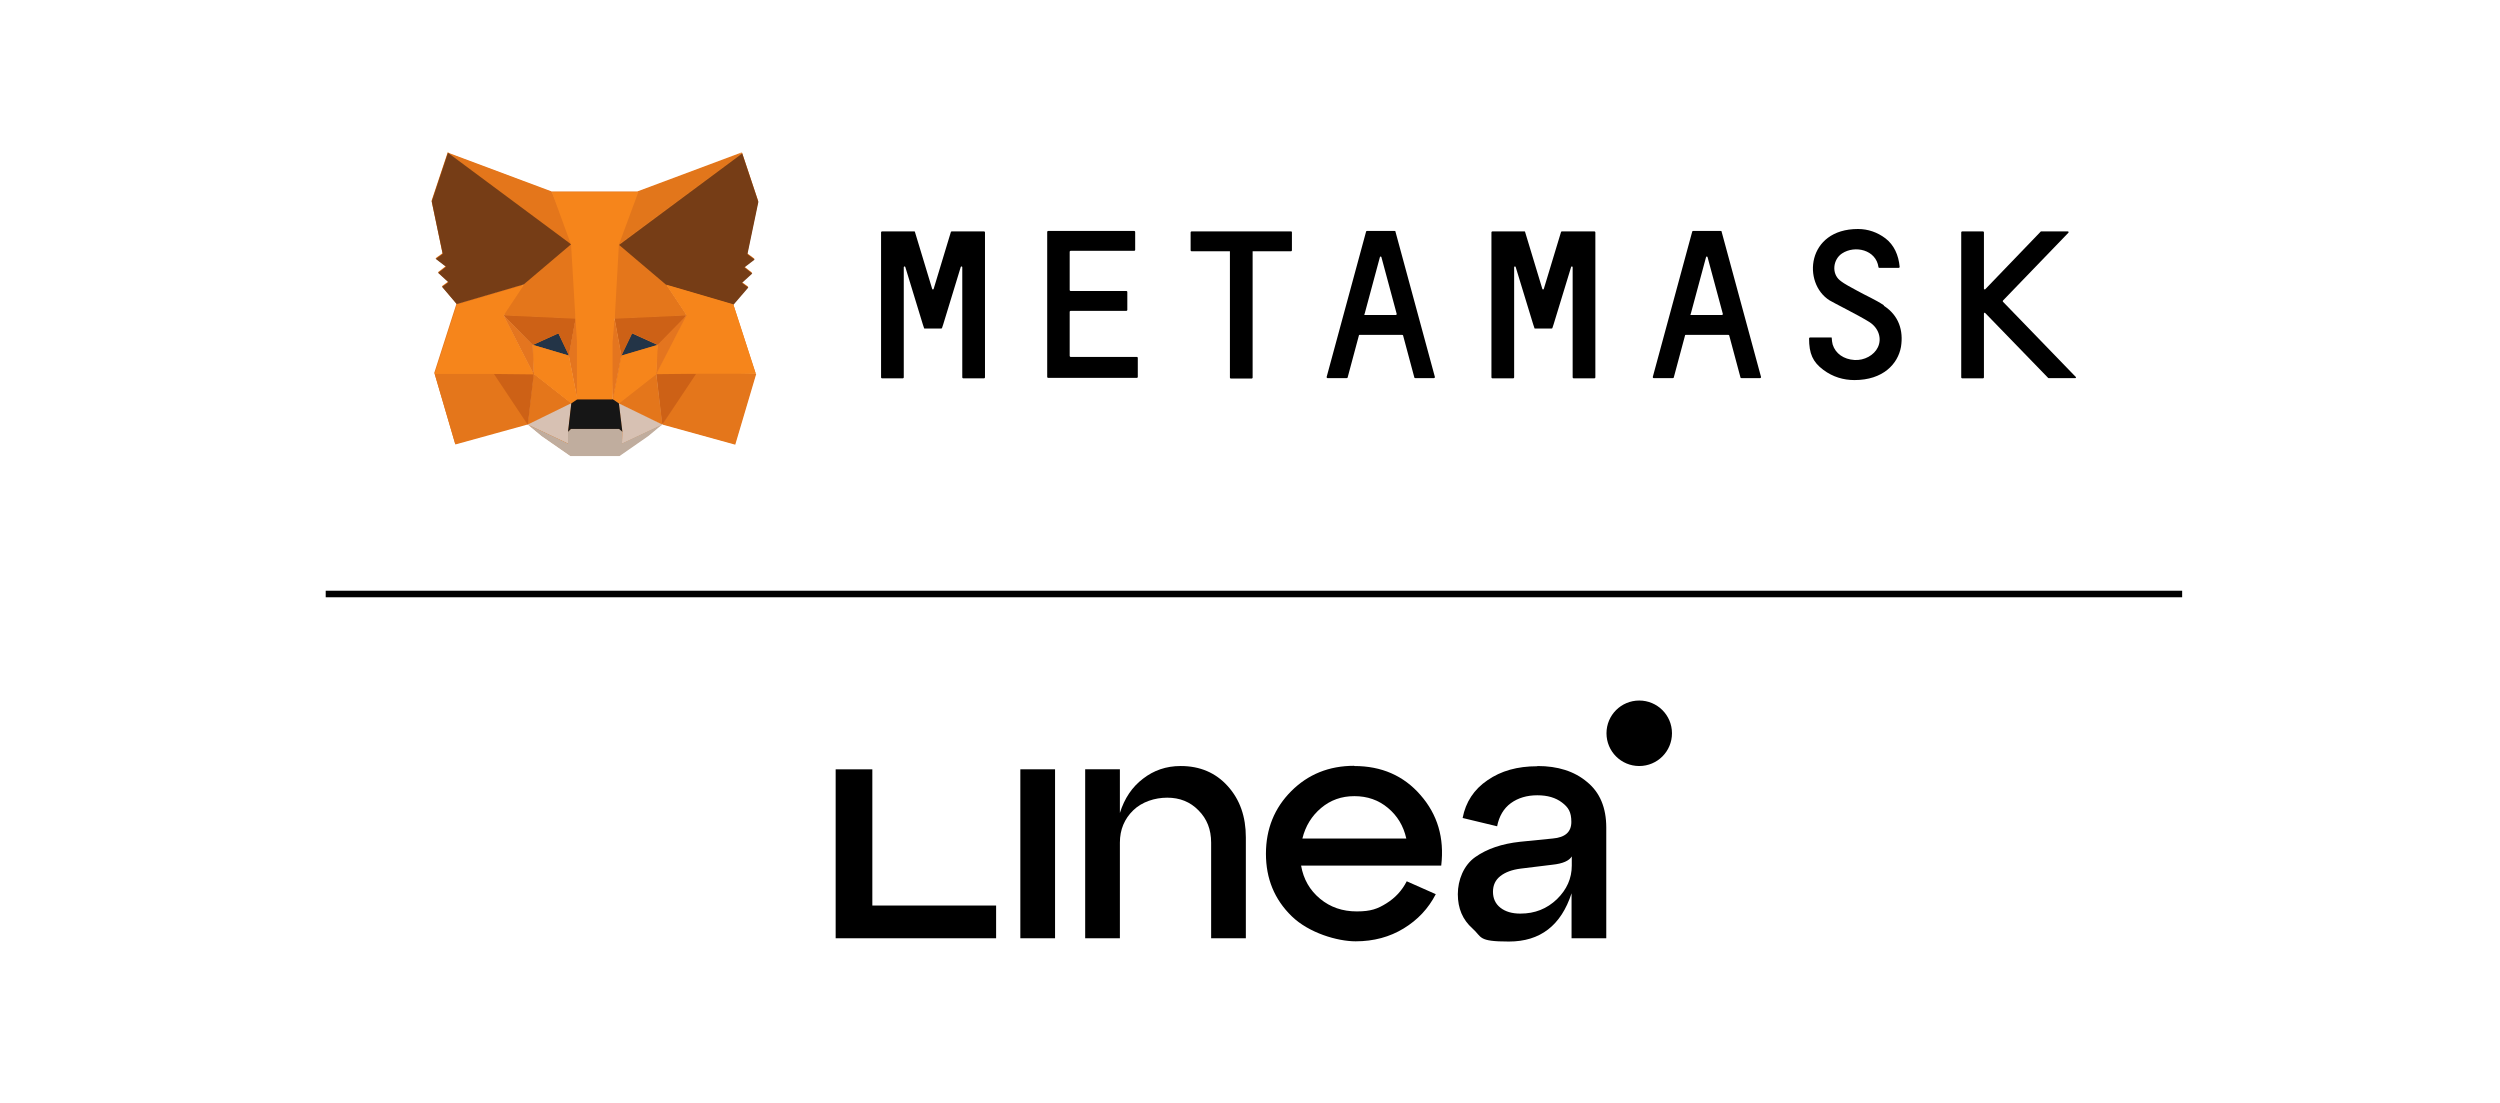 <?xml version="1.0" encoding="UTF-8"?>
<svg id="Layer_1" data-name="Layer 1" xmlns="http://www.w3.org/2000/svg" version="1.1" viewBox="0 0 1145.2 505.4">
  <defs>
    <style>
      .cls-1 {
        fill: #233447;
      }

      .cls-1, .cls-2, .cls-3, .cls-4, .cls-5, .cls-6, .cls-7, .cls-8, .cls-9, .cls-10, .cls-11 {
        stroke-width: 0px;
      }

      .cls-2 {
        fill: #c0ad9e;
      }

      .cls-3 {
        fill: #000;
      }

      .cls-4 {
        fill: #f6851b;
      }

      .cls-5 {
        fill: #e4751f;
      }

      .cls-6 {
        fill: #cd6116;
      }

      .cls-7 {
        fill: #e2761b;
      }

      .cls-8 {
        fill: #161616;
      }

      .cls-9 {
        fill: #d7c1b3;
      }

      .cls-12 {
        fill: none;
        stroke: #000;
        stroke-miterlimit: 10;
        stroke-width: 3px;
      }

      .cls-10 {
        fill: #763d16;
      }

      .cls-11 {
        fill: #e4761b;
      }
    </style>
  </defs>
  <g>
    <path class="cls-11" d="M339.8,69.9l-58.4,43.3,10.8-25.6,47.6-17.8Z"/>
    <path class="cls-11" d="M205.1,69.9l57.9,43.8-10.3-26-47.6-17.8Z"/>
    <path class="cls-11" d="M318.8,170.4l-15.5,23.8,33.3,9.2,9.6-32.4-27.3-.5Z"/>
    <path class="cls-11" d="M199,170.9l9.5,32.4,33.3-9.2-15.5-23.8s-27.2.5-27.2.5Z"/>
    <path class="cls-11" d="M239.8,130.1l-9.3,14,33,1.5-1.2-35.5s-22.6,20-22.6,20Z"/>
    <path class="cls-11" d="M305.1,130.1l-22.9-20.4-.8,35.9,33-1.5-9.3-14h0Z"/>
    <path class="cls-11" d="M241.7,194.2l19.8-9.7-17.1-13.4-2.7,23.1h0Z"/>
    <path class="cls-11" d="M283.4,184.5l19.9,9.7-2.8-23.1-17.1,13.4h0Z"/>
    <path class="cls-11" d="M303.3,194.2l-19.9-9.7,1.6,13-.2,5.5,18.5-8.7h0Z"/>
    <path class="cls-11" d="M241.7,194.2l18.5,8.7v-5.5c-.1,0,1.4-13,1.4-13l-19.8,9.7h0Z"/>
    <path class="cls-11" d="M260.5,162.6l-16.5-4.9,11.7-5.3,4.9,10.2Z"/>
    <path class="cls-11" d="M284.5,162.6l4.9-10.2,11.7,5.3s-16.6,4.9-16.6,4.9Z"/>
    <path class="cls-11" d="M241.7,194.2l2.8-23.8-18.4.5s15.5,23.3,15.5,23.3Z"/>
    <path class="cls-11" d="M300.5,170.4l2.8,23.8,15.5-23.3-18.4-.5Z"/>
    <path class="cls-11" d="M314.4,144.2l-33,1.5,3.1,16.9,4.9-10.2,11.7,5.3s13.3-13.6,13.3-13.6Z"/>
    <path class="cls-11" d="M243.9,157.7l11.7-5.3,4.8,10.2,3.1-16.9-33-1.5s13.4,13.6,13.4,13.6Z"/>
    <path class="cls-11" d="M230.6,144.2l13.8,27-.5-13.4-13.4-13.6h0Z"/>
    <path class="cls-11" d="M301.1,157.7l-.6,13.4,13.9-27s-13.3,13.6-13.3,13.6Z"/>
    <path class="cls-11" d="M263.6,145.6l-3.1,16.9,3.9,20,.9-26.3s-1.6-10.6-1.6-10.6Z"/>
    <path class="cls-11" d="M281.5,145.6l-1.6,10.6.7,26.4,3.9-20-3.1-16.9h0Z"/>
    <path class="cls-11" d="M284.5,162.6l-3.9,20,2.8,1.9,17.1-13.4.6-13.4-16.6,4.9h0Z"/>
    <path class="cls-11" d="M243.9,157.7l.5,13.4,17.1,13.4,2.8-1.9-3.9-20s-16.5-4.9-16.5-4.9Z"/>
    <path class="cls-11" d="M284.8,202.9l.2-5.5-1.5-1.3h-22.1l-1.3,1.3v5.5c.1,0-18.4-8.7-18.4-8.7l6.4,5.3,13.1,9.1h22.5l13.1-9.1,6.4-5.3-18.5,8.7h0Z"/>
    <path class="cls-11" d="M283.4,184.5l-2.8-1.9h-16.2l-2.8,1.9-1.5,13,1.3-1.3h22.1l1.5,1.3-1.6-13Z"/>
    <path class="cls-11" d="M342.3,116l5-23.9-7.4-22.2-56.4,41.9,21.7,18.4,30.7,9,6.8-7.9-2.9-2.1,4.7-4.3-3.6-2.8,4.7-3.6-3.1-2.3h0Z"/>
    <path class="cls-11" d="M197.7,92.1l5,23.9-3.2,2.3,4.7,3.6-3.6,2.8,4.7,4.3-2.9,2.1,6.7,7.9,30.7-9,21.7-18.4-56.4-41.9-7.4,22.2Z"/>
    <path class="cls-11" d="M335.8,139.1l-30.7-9,9.3,14-13.9,27,18.3-.2h27.3l-10.3-31.8h0Z"/>
    <path class="cls-11" d="M239.8,130.1l-30.7,9-10.2,31.8h27.2l18.2.2-13.8-27,9.3-14h0Z"/>
    <path class="cls-11" d="M281.5,145.6l1.9-33.8,8.9-24.1h-39.6l8.8,24.1,2,33.8.7,10.7v26.3h16.3v-26.3c.1,0,.9-10.7.9-10.7h0Z"/>
  </g>
  <g>
    <g>
      <g>
        <path class="cls-3" d="M862.9,139.8c-3.9-2.6-8.2-4.4-12.3-6.7-2.6-1.5-5.5-2.8-7.8-4.7-3.9-3.2-3.1-9.6,1-12.3,5.9-3.9,15.6-1.7,16.7,6.3,0,.2.2.3.4.3h8.9c.2,0,.4-.2.4-.4-.5-5.5-2.6-10.1-6.5-13.1-3.7-2.8-8-4.3-12.6-4.3-23.5,0-25.6,24.8-13,32.7,1.4.9,13.8,7.1,18.2,9.9s5.8,7.7,3.9,11.6c-1.7,3.6-6.2,6.1-10.7,5.8-4.9-.3-8.7-2.9-10-7.1-.2-.7-.4-2.2-.4-2.8s-.2-.4-.4-.4h-9.6c-.2,0-.4.2-.4.4,0,7,1.7,10.8,6.5,14.4,4.4,3.3,9.3,4.7,14.3,4.7,13.1,0,19.9-7.4,21.3-15.2,1.2-7.5-1-14.4-7.8-18.8h0Z"/>
        <path class="cls-3" d="M444.9,106h-8.9c-.2,0-.3.1-.4.2l-7.9,26.1c-.1.4-.6.4-.7,0l-7.9-26.1c0-.2-.2-.2-.4-.2h-14.7c-.2,0-.4.2-.4.4v66.5c0,.2.2.4.4.4h9.6c.2,0,.4-.2.4-.4v-50.5c0-.4.6-.5.7-.1l8,26.2.6,1.8c0,.2.2.2.4.2h7.4c.2,0,.3-.1.4-.2l.6-1.8,8-26.2c.1-.4.7-.3.7.1v50.5c0,.2.2.4.4.4h9.6c.2,0,.4-.2.4-.4v-66.5c0-.2-.2-.4-.4-.4h-5.7Z"/>
        <path class="cls-3" d="M715.5,106c-.2,0-.3.1-.4.2l-7.9,26.1c-.1.4-.6.4-.7,0l-7.9-26.1c0-.2-.2-.2-.4-.2h-14.6c-.2,0-.4.2-.4.4v66.5c0,.2.2.4.4.4h9.6c.2,0,.4-.2.4-.4v-50.5c0-.4.6-.5.7-.1l8,26.2.6,1.8c0,.2.2.2.4.2h7.4c.2,0,.3-.1.4-.2l.6-1.8,8-26.2c.1-.4.7-.3.7.1v50.5c0,.2.2.4.4.4h9.6c.2,0,.4-.2.4-.4v-66.5c0-.2-.2-.4-.4-.4h-14.7Z"/>
        <path class="cls-3" d="M591.3,106h-45.5c-.2,0-.4.2-.4.4v8.3c0,.2.2.4.4.4h17.6v57.9c0,.2.2.4.4.4h9.6c.2,0,.4-.2.4-.4v-57.9h17.6c.2,0,.4-.2.4-.4v-8.3c0-.2-.1-.4-.4-.4h0Z"/>
        <path class="cls-3" d="M648.1,173.2h8.8c.2,0,.4-.2.4-.5l-18.1-66.7c0-.2-.2-.2-.4-.2h-12.6c-.2,0-.3.1-.4.2l-18.1,66.7c0,.2.1.5.4.5h8.8c.2,0,.3-.1.4-.2l5.2-19.4c0-.2.2-.2.4-.2h19.4c.2,0,.3.1.4.2l5.2,19.4c0,.1.2.2.4.2h0ZM625.1,143.8l7-26c.1-.4.6-.4.7,0l7,26c0,.2-.1.5-.4.5h-14.1c-.2,0-.4-.2-.4-.5Z"/>
        <path class="cls-3" d="M797.5,173.2h8.8c.2,0,.4-.2.4-.5l-18.1-66.7c0-.2-.2-.2-.4-.2h-12.6c-.2,0-.3.1-.4.2l-18.1,66.7c0,.2.1.5.4.5h8.8c.2,0,.3-.1.4-.2l5.2-19.4c0-.2.2-.2.4-.2h19.4c.2,0,.3.1.4.2l5.2,19.4c0,.1.2.2.4.2h0ZM774.5,143.8l7-26c.1-.4.6-.4.7,0l7,26c0,.2-.1.5-.4.5h-14.1c-.2,0-.4-.2-.4-.5h0Z"/>
        <path class="cls-3" d="M490,163.4v-20.6c0-.2.2-.4.4-.4h25.6c.2,0,.4-.2.4-.4v-8.3c0-.2-.2-.4-.4-.4h-25.6c-.2,0-.4-.2-.4-.4v-17.6c0-.2.2-.4.4-.4h29.2c.2,0,.4-.2.4-.4v-8.3c0-.2-.2-.4-.4-.4h-39.5c-.2,0-.4.2-.4.4v66.5c0,.2.2.4.4.4h40.7c.2,0,.4-.2.4-.4v-8.8c0-.2-.2-.4-.4-.4h-30.4c-.2,0-.3-.2-.3-.4h0Z"/>
        <path class="cls-3" d="M950.8,172.6l-33.3-34.4c-.1-.1-.1-.4,0-.5l30-31.1c.2-.2,0-.6-.2-.6h-12.3c-.1,0-.2,0-.2.1l-25.4,26.4c-.2.2-.6,0-.6-.2v-25.9c0-.2-.2-.4-.4-.4h-9.6c-.2,0-.4.2-.4.4v66.5c0,.2.2.4.4.4h9.6c.2,0,.4-.2.4-.4v-29.3c0-.3.4-.5.6-.2l28.8,29.7c0,0,.2.1.2.1h12.3c.2,0,.4-.5.2-.6h0Z"/>
      </g>
      <g>
        <path class="cls-7" d="M340,70.2l-58.4,43.3,10.8-25.6,47.6-17.8Z"/>
        <path class="cls-11" d="M205.2,70.2l57.9,43.8-10.3-26-47.6-17.8Z"/>
        <path class="cls-11" d="M319,170.7l-15.5,23.8,33.3,9.2,9.6-32.4-27.3-.5Z"/>
        <path class="cls-11" d="M199.1,171.2l9.5,32.4,33.3-9.2-15.5-23.8s-27.2.5-27.2.5Z"/>
        <path class="cls-11" d="M240,130.5l-9.3,14,33,1.5-1.2-35.5s-22.6,20-22.6,20Z"/>
        <path class="cls-11" d="M305.2,130.5l-22.9-20.4-.8,35.9,33-1.5-9.3-14h0Z"/>
        <path class="cls-11" d="M241.8,194.5l19.8-9.7-17.1-13.4-2.7,23.1h0Z"/>
        <path class="cls-11" d="M283.5,184.8l19.9,9.7-2.8-23.1-17.1,13.4h0Z"/>
        <path class="cls-9" d="M303.4,194.5l-19.9-9.7,1.6,13-.2,5.5,18.5-8.7h0Z"/>
        <path class="cls-9" d="M241.8,194.5l18.5,8.7v-5.5c-.1,0,1.4-13,1.4-13l-19.8,9.7h0Z"/>
        <path class="cls-1" d="M260.6,162.9l-16.5-4.9,11.7-5.3,4.9,10.2Z"/>
        <path class="cls-1" d="M284.6,162.9l4.9-10.2,11.7,5.3s-16.6,4.9-16.6,4.9Z"/>
        <path class="cls-6" d="M241.8,194.5l2.8-23.8-18.4.5s15.5,23.3,15.5,23.3Z"/>
        <path class="cls-6" d="M300.6,170.7l2.8,23.8,15.5-23.3-18.4-.5Z"/>
        <path class="cls-6" d="M314.6,144.5l-33,1.5,3.1,16.9,4.9-10.2,11.7,5.3s13.3-13.6,13.3-13.6Z"/>
        <path class="cls-6" d="M244.1,158l11.7-5.3,4.8,10.2,3.1-16.9-33-1.5s13.4,13.6,13.4,13.6Z"/>
        <path class="cls-5" d="M230.7,144.5l13.8,27-.5-13.4-13.4-13.6h0Z"/>
        <path class="cls-5" d="M301.3,158l-.6,13.4,13.9-27s-13.3,13.6-13.3,13.6Z"/>
        <path class="cls-5" d="M263.7,145.9l-3.1,16.9,3.9,20,.9-26.3s-1.6-10.6-1.6-10.6Z"/>
        <path class="cls-5" d="M281.6,145.9l-1.6,10.6.7,26.4,3.9-20-3.1-16.9h0Z"/>
        <path class="cls-4" d="M284.7,162.9l-3.9,20,2.8,1.9,17.1-13.4.6-13.4-16.6,4.9h0Z"/>
        <path class="cls-4" d="M244.1,158l.5,13.4,17.1,13.4,2.8-1.9-3.9-20s-16.5-4.9-16.5-4.9Z"/>
        <path class="cls-2" d="M284.9,203.2l.2-5.5-1.5-1.3h-22.1l-1.3,1.3v5.5c.1,0-18.4-8.7-18.4-8.7l6.4,5.3,13.1,9.1h22.5l13.1-9.1,6.4-5.3-18.5,8.7h0Z"/>
        <path class="cls-8" d="M283.5,184.8l-2.8-1.9h-16.2l-2.8,1.9-1.5,13,1.3-1.3h22.1l1.5,1.3-1.6-13Z"/>
        <path class="cls-10" d="M342.4,116.4l5-23.9-7.4-22.2-56.4,41.9,21.7,18.4,30.7,9,6.8-7.9-2.9-2.1,4.7-4.3-3.6-2.8,4.7-3.6-3.1-2.3h0Z"/>
        <path class="cls-10" d="M197.8,92.4l5,23.9-3.2,2.3,4.7,3.6-3.6,2.8,4.7,4.3-2.9,2.1,6.7,7.9,30.7-9,21.7-18.4-56.4-41.9-7.4,22.2Z"/>
        <path class="cls-4" d="M335.9,139.4l-30.7-9,9.3,14-13.9,27,18.3-.2h27.3l-10.3-31.8h0Z"/>
        <path class="cls-4" d="M240,130.5l-30.7,9-10.2,31.8h27.2l18.2.2-13.8-27,9.3-14h0Z"/>
        <path class="cls-4" d="M281.6,145.9l1.9-33.8,8.9-24.1h-39.6l8.8,24.1,2,33.8.7,10.7v26.3h16.3v-26.3c.1,0,.9-10.7.9-10.7h0Z"/>
      </g>
    </g>
    <g>
      <path class="cls-3" d="M483.3,429.8h-15.9v-77.4h15.9v77.4Z"/>
      <path class="cls-3" d="M540.9,350.9c8.8,0,16,3.1,21.5,9.2,5.6,6.2,8.3,14,8.3,23.5v46.2h-15.9v-43.8c0-6-1.9-10.9-5.8-14.8-3.8-3.9-8.6-5.8-14.3-5.8s-11.6,1.9-15.6,5.8c-4,3.9-6.1,8.8-6.1,14.8v43.8h-15.9v-77.4h15.9v20c2.1-6.7,5.6-11.9,10.6-15.7,4.9-3.8,10.6-5.8,17.2-5.8h0Z"/>
      <path class="cls-3" d="M620.4,350.9c12.4,0,22.6,4.4,30.3,13.3,7.8,8.9,11,19.6,9.5,32.3h-64.2c1.1,6.3,4,11.3,8.7,15.2,4.7,3.9,10.3,5.8,16.8,5.8s9.6-1.2,13.6-3.7c4-2.5,7.1-5.8,9.3-10.1l13.3,5.9c-3.4,6.6-8.3,11.8-14.7,15.7-6.4,3.9-13.7,5.9-22,5.9s-21.4-3.8-29.3-11.5c-7.9-7.7-11.8-17.2-11.8-28.6s3.9-21,11.6-28.7c7.7-7.7,17.3-11.6,28.8-11.6h0ZM620.4,364.7c-5.9,0-10.9,1.8-15.2,5.4-4.3,3.6-7.2,8.3-8.6,14h47.6c-1.3-5.8-4.1-10.4-8.4-14-4.3-3.6-9.4-5.4-15.4-5.4Z"/>
      <path class="cls-3" d="M704.3,350.9c9.3,0,16.9,2.4,22.7,7.3,5.9,4.8,8.8,11.8,8.8,20.9v50.7h-15.9v-20.6c-4.8,14.7-14.3,22.1-28.7,22.1s-12.2-2-16.7-6c-4.5-4-6.7-9.2-6.7-15.7s2.7-13.3,8-17c5.4-3.8,12.2-6.1,20.5-7l15-1.5c5.7-.5,8.5-3,8.5-7.6s-1.4-6.7-4.3-8.9c-2.9-2.2-6.6-3.3-11.3-3.3s-8.8,1.2-12.1,3.6c-3.3,2.4-5.4,6-6.3,10.6l-15.8-3.8c1.4-7.3,5.2-13.1,11.4-17.3,6.2-4.3,13.7-6.4,22.8-6.4h0ZM696.5,418.5c6.6,0,12.1-2.2,16.7-6.6,4.5-4.4,6.8-9.5,6.8-15.4v-4.2c-1.2,2-4.1,3.3-8.8,3.8l-14.7,1.8c-3.8.5-6.9,1.6-9.2,3.4-2.3,1.8-3.4,4.2-3.4,7.2s1.1,5.5,3.4,7.3,5.3,2.7,9.2,2.7h0Z"/>
      <path class="cls-3" d="M456.4,429.8h-73.6v-77.4h16.8v62.4h56.7v15h0Z"/>
      <path class="cls-3" d="M750.9,350.9c8.3,0,15-6.7,15-15s-6.7-15-15-15-15,6.7-15,15,6.7,15,15,15Z"/>
    </g>
    <line class="cls-12" x1="149.2" y1="272.1" x2="999.6" y2="272.1"/>
  </g>
</svg>